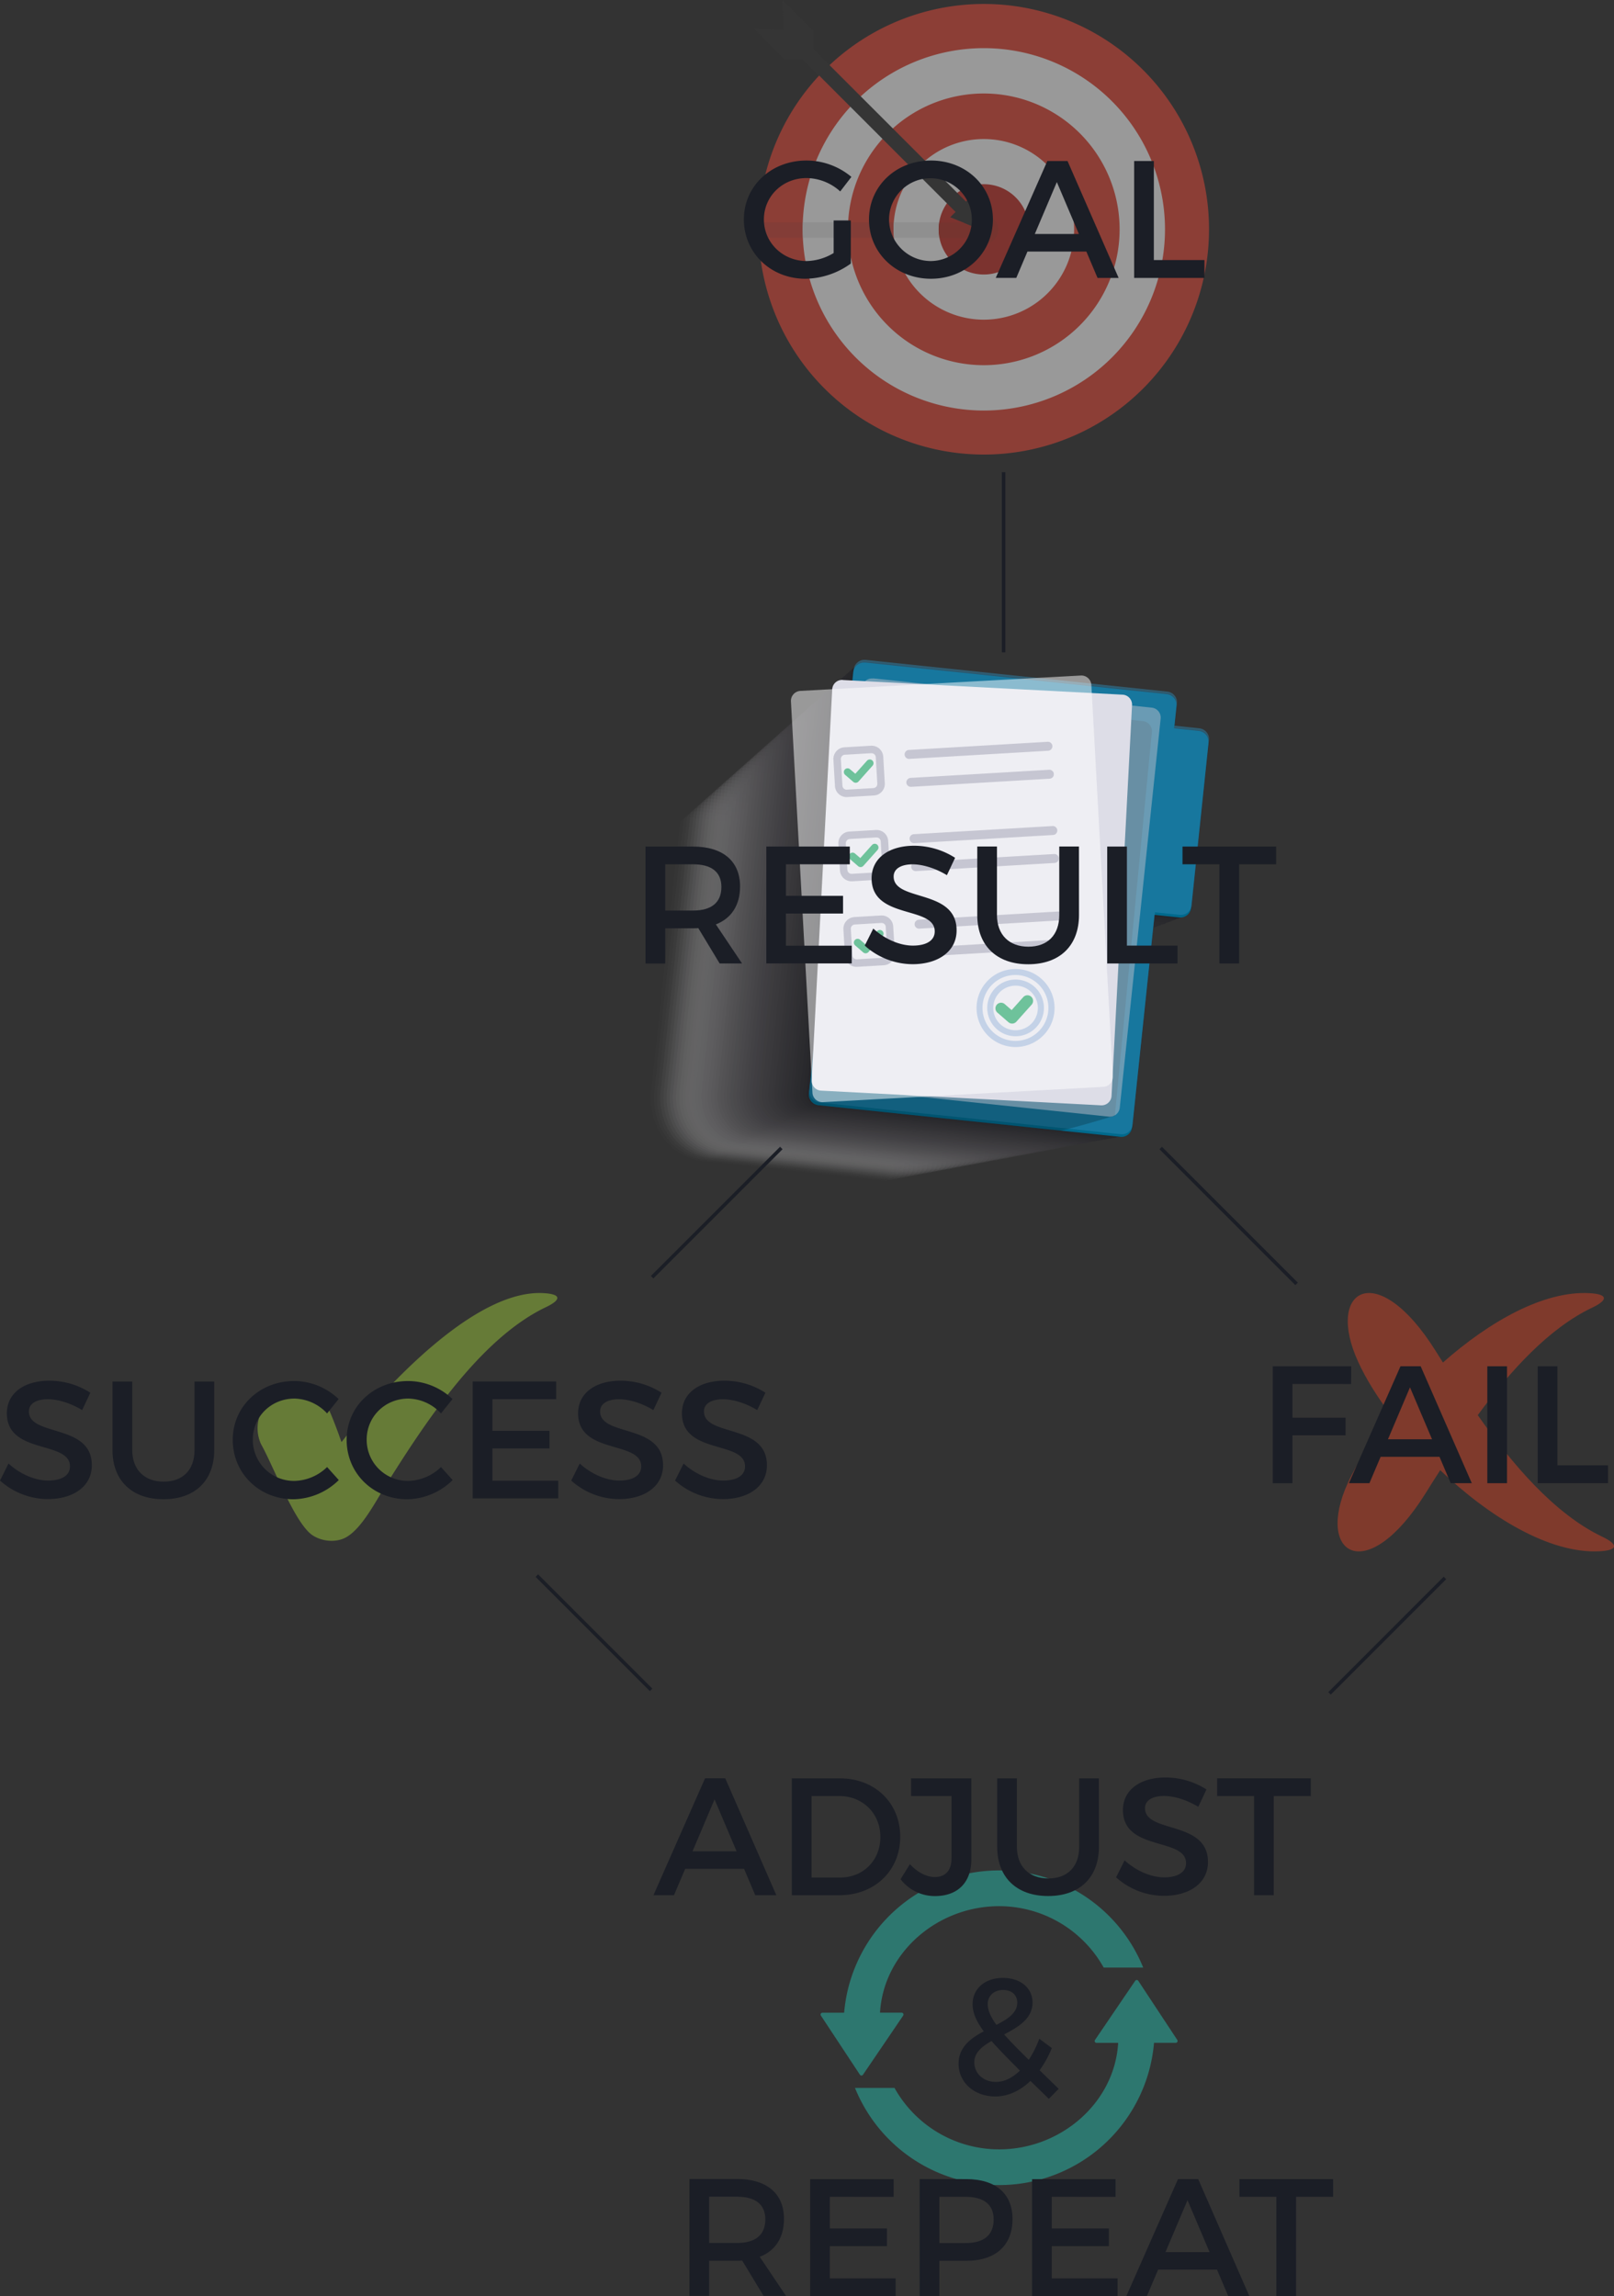 <svg viewBox="0 0 918.28 1306.17" xmlns="http://www.w3.org/2000/svg" xmlns:xlink="http://www.w3.org/1999/xlink"><rect x="0" y="0" width="918.28" height="1306.17" fill="#333333" stroke="none"/><clipPath id="a"><path d="m428.99 0h258.88v258.6h-258.88z"/></clipPath><g opacity=".5"><path d="m687.87 130.47a128.13 128.13 0 0 1 -256.17 4.79c-.06-1.59-.09-3.19-.09-4.79 0-1.32 0-2.64.06-4a128.13 128.13 0 0 1 256.2 4" fill="#e6493a"/><path d="m662.82 130.47a103.08 103.08 0 1 1 -103.08-103.08 103.08 103.08 0 0 1 103.08 103.08" fill="#fff"/><path d="m637 130.47a77.28 77.28 0 1 1 -77.28-77.28 77.28 77.28 0 0 1 77.28 77.28" fill="#e6493a"/><path d="m611.12 130.47a51.38 51.38 0 1 1 -51.38-51.37 51.38 51.38 0 0 1 51.38 51.37" fill="#fff"/><g clip-path="url(#a)"><path d="m585.43 130.47a25.69 25.69 0 1 1 -25.69-25.68 25.69 25.69 0 0 1 25.69 25.68" fill="#c6332c"/><path d="m556.64 121.73-4.04-10.05-3.02 3-86.93-86.93.1-.09-.12-10.21-17.44-17.45.89 17.09-17.09-.89 17.45 17.44 10.21.12.09-.1 86.91 86.91-3.02 3 10.02 4.11 10.03 4.1z" fill="#383838"/></g><path d="m456.77 135.26h-25.07c-.06-1.59-.09-3.19-.09-4.79 0-1.32 0-2.64.06-4h25.06c-.05 1.31-.07 2.63-.07 4 0 1.61 0 3.2.11 4.79" fill="#d4473b"/><path d="m482.6 135.26h-25.83c-.08-1.59-.11-3.18-.11-4.79 0-1.32 0-2.64.07-4h25.83c-.07 1.31-.1 2.63-.1 4 0 1.61 0 3.21.14 4.79" fill="#ebebeb"/><path d="m508.58 135.26h-26c-.1-1.58-.14-3.18-.14-4.79 0-1.32 0-2.64.1-4h25.95c-.1 1.3-.15 2.62-.15 4 0 1.62.08 3.21.22 4.79" fill="#d4473b"/><path d="m534.49 135.26h-25.91c-.14-1.58-.22-3.17-.22-4.79 0-1.33.05-2.65.15-4h25.84a26.23 26.23 0 0 0 .14 8.74" fill="#ebebeb"/><path d="m559.64 138.62a8.24 8.24 0 0 1 -6.67-3.36h-18.48a26.23 26.23 0 0 1 -.14-8.74h13.48l2.82 1.16 10 4.1-3.63-9a8.46 8.46 0 0 1 2.59-.41 8.15 8.15 0 1 1 0 16.29" fill="#b9352c"/><path d="m560.68 131.78-10-4.1-2.82-1.16h4.6a8.26 8.26 0 0 1 4.62-3.78l3.63 9" fill="#383838"/></g><path d="m484.06 125.43v24.51a45.07 45.07 0 0 1 -25.84 8.64c-19.66 0-35-14.72-35-33.72s15.49-33.54 35.63-33.54a39.9 39.9 0 0 1 25.55 9.31l-6.36 8.27a28.91 28.91 0 0 0 -19.19-7.6c-13.59 0-24.23 10.35-24.23 23.56s10.78 23.65 24.38 23.65a31 31 0 0 0 15.3-4.56v-18.52z" fill="#1b1e26"/><path d="m564.91 124.86c0 19-15.4 33.72-35.25 33.72s-35.25-14.72-35.25-33.72 15.39-33.54 35.25-33.54 35.25 14.54 35.25 33.54zm-59.1 0a23.84 23.84 0 0 0 23.94 23.65 23.56 23.56 0 1 0 -23.94-23.65z" fill="#1b1e26"/><path d="m584.57 143.1-6.36 15h-11.69l29.36-66.5h11.49l29.07 66.51h-12l-6.36-15zm16.72-39.52-12.54 29.54h25.08z" fill="#1b1e26"/><path d="m685.27 147.94v10.17h-40v-66.51h11.21v56.34z" fill="#1b1e26"/><path d="m571 268.62v102.48" fill="#1b1e26" stroke="#1b1e26" stroke-miterlimit="10" stroke-width="2"/><g fill-rule="evenodd" opacity=".44"><path d="m389.92 466.72 130.77 13.75a4.68 4.68 0 0 1 4.16 5.13l-1 9.66 10.75 1.12a4.69 4.69 0 0 1 4.16 5.14l-7.54 71.48a4.69 4.69 0 0 1 -5.14 4.16l-10.74-1.13-9.67 92a4.7 4.7 0 0 1 -5.14 4.16l-97.48-10.49c-25.66-.67-36.66-23.34-34.33-42l16.07-148.82a4.69 4.69 0 0 1 5.13-4.16z" fill="#fdfeff" opacity="0"/><path d="m391.93 465 131.57 13.78a4.72 4.72 0 0 1 4.19 5.17l-1 9.71 10.81 1.13a4.74 4.74 0 0 1 4.19 5.17l-7.58 72a4.72 4.72 0 0 1 -5.17 4.18l-10.82-1.14-9.73 92.59a4.71 4.71 0 0 1 -5.17 4.19l-98.93-10.78c-25.23-.66-36.07-22.94-33.77-41.31l16.24-150.59a4.73 4.73 0 0 1 5.17-4.19z" fill="#f2f2f2" opacity=".02"/><path d="m393.94 463.18 132.38 13.92a4.75 4.75 0 0 1 4.21 5.2l-1 9.77 10.88 1.13a4.77 4.77 0 0 1 4.21 5.21l-7.62 72.4a4.74 4.74 0 0 1 -5.2 4.21l-10.87-1.15-9.82 93.13a4.74 4.74 0 0 1 -5.21 4.21l-100.38-10.82c-24.79-.66-35.46-22.56-33.2-40.62l16.42-152.38a4.76 4.76 0 0 1 5.2-4.21z" fill="#eae9ea" opacity=".04"/><path d="m396 461.41 133.18 14a4.77 4.77 0 0 1 4.23 5.23l-1 9.83 10.94 1.15a4.77 4.77 0 0 1 4.24 5.23l-7.66 72.84a4.78 4.78 0 0 1 -5.24 4.24l-10.93-1.16-9.85 93.73a4.77 4.77 0 0 1 -5.24 4.23l-101.84-11c-24.35-.65-34.85-22.16-32.63-39.93l16.6-154.15a4.79 4.79 0 0 1 5.23-4.24z" fill="#e3e2e3" opacity=".06"/><path d="m398 459.64 134 14.09a4.8 4.8 0 0 1 4.2 5.27l-1 9.89 11 1.15a4.8 4.8 0 0 1 4.26 5.26l-7.71 73.29a4.8 4.8 0 0 1 -5.26 4.26l-11-1.16-9.94 94.31a4.81 4.81 0 0 1 -5.27 4.27l-103.28-11.19c-23.92-.65-34.25-21.77-32.07-39.24l16.77-155.94a4.82 4.82 0 0 1 5.26-4.26z" fill="#dcdbdc" opacity=".08"/><path d="m400 457.87 134.75 14.13a4.83 4.83 0 0 1 4.29 5.3l-1 10 11.08 1.15a4.85 4.85 0 0 1 4.29 5.3l-7.76 73.72a4.84 4.84 0 0 1 -5.3 4.29l-11.06-1.17-10 94.85a4.84 4.84 0 0 1 -5.3 4.29l-104.75-11.3c-23.48-.63-33.64-21.38-31.5-38.54l17-157.72a4.84 4.84 0 0 1 5.29-4.29z" fill="#d6d4d6" opacity=".1"/><path d="m402 456.1 135.58 14.26a4.86 4.86 0 0 1 4.32 5.32l-1.06 10 11.16 1.17a4.88 4.88 0 0 1 4.31 5.33l-7.8 74.16a4.87 4.87 0 0 1 -5.33 4.32l-11.18-1.18-10 95.42a4.86 4.86 0 0 1 -5.33 4.31l-106.22-11.44c-23-.63-33-21-30.93-37.86l17.14-159.49a4.87 4.87 0 0 1 5.34-4.32z" fill="#cfced0" opacity=".12"/><path d="m404 454.33 136.39 14.34a4.9 4.9 0 0 1 4.34 5.36l-1.07 10.07 11.21 1.17a4.89 4.89 0 0 1 4.34 5.36l-7.85 74.59a4.88 4.88 0 0 1 -5.36 4.34l-11.19-1.18-10.09 96a4.89 4.89 0 0 1 -5.36 4.34l-107.67-11.61c-22.61-.62-32.43-20.6-30.37-37.16l17.31-161.28a4.91 4.91 0 0 1 5.36-4.34z" fill="#c9c7ca" opacity=".14"/><path d="m406 452.56 137.19 14.44a4.91 4.91 0 0 1 4.36 5.39l-1.06 10.12 11.27 1.18a4.94 4.94 0 0 1 4.37 5.39l-7.9 75a4.91 4.91 0 0 1 -5.39 4.36l-11.26-1.19-10.15 96.55a4.91 4.91 0 0 1 -5.39 4.36l-109.12-11.7c-22.16-.62-31.83-20.21-29.8-36.47l17.49-163.06a4.94 4.94 0 0 1 5.39-4.37z" fill="#c3c1c4" opacity=".16"/><path d="m408 450.8 138 14.5a5 5 0 0 1 4.39 5.42l-1.07 10.19 11.34 1.18a5 5 0 0 1 4.39 5.43l-7.94 75.48a5 5 0 0 1 -5.42 4.39l-11.33-1.2-10.21 97.11a5 5 0 0 1 -5.43 4.39l-110.56-11.89c-21.73-.61-31.23-19.81-29.24-35.78l17.67-164.83a5 5 0 0 1 5.41-4.39z" fill="#bdbbbe" opacity=".18"/><path d="m410 449 138.79 14.59a5 5 0 0 1 4.42 5.45l-1.08 10.24 11.41 1.2a5 5 0 0 1 4.46 5.52l-8 75.91a5 5 0 0 1 -5.45 4.42l-11.39-1.2-10.27 97.67a5 5 0 0 1 -5.46 4.42l-112-12c-21.29-.61-30.62-19.43-28.67-35.09l17.85-166.62a5 5 0 0 1 5.39-4.51z" fill="#b7b5b9" opacity=".2"/><path d="m412 447.26 139.6 14.67a5 5 0 0 1 4.44 5.49l-1.04 10.3 11.47 1.2a5 5 0 0 1 4.44 5.48l-8 76.36a5 5 0 0 1 -5.48 4.44l-11.51-1.2-10.33 98.24a5 5 0 0 1 -5.49 4.44l-113.48-12.19c-20.85-.6-30-19-28.1-34.4l18-168.39a5 5 0 0 1 5.48-4.44z" fill="#b2afb3" opacity=".22"/><path d="m414 445.49 140.4 14.76a5 5 0 0 1 4.46 5.51l-1.09 10.37 11.54 1.2a5 5 0 0 1 4.47 5.52l-8.08 76.79a5 5 0 0 1 -5.52 4.47l-11.52-1.22-10.39 98.8a5 5 0 0 1 -5.52 4.47l-114.89-12.32c-20.42-.59-29.41-18.64-27.54-33.71l18.21-170.13a5 5 0 0 1 5.51-4.47z" fill="#acaaae" opacity=".24"/><path d="m416.05 443.72 141.2 14.84a5.06 5.06 0 0 1 4.49 5.55l-1.1 10.42 11.61 1.21a5.08 5.08 0 0 1 4.49 5.55l-8.12 77.23a5.08 5.08 0 0 1 -5.55 4.5l-11.59-1.23-10.48 99.37a5.06 5.06 0 0 1 -5.55 4.49l-116.36-12.47c-20-.58-28.8-18.25-27-33l18.39-172a5.06 5.06 0 0 1 5.54-4.49z" fill="#a7a4a9" opacity=".25"/><path d="m418.06 442 142 14.93a5.08 5.08 0 0 1 4.52 5.58l-1.1 10.48 11.67 1.22a5.09 5.09 0 0 1 4.51 5.58l-8.17 77.67a5.08 5.08 0 0 1 -5.58 4.51l-11.65-1.23-10.51 99.94a5.09 5.09 0 0 1 -5.58 4.51l-117.84-12.66c-19.55-.58-28.2-17.86-26.41-32.33l18.56-173.73a5.11 5.11 0 0 1 5.58-4.52z" fill="#a29fa3" opacity=".27"/><path d="m420.07 440.18 142.8 15a5.12 5.12 0 0 1 4.55 5.61l-1.11 10.54 11.69 1.24a5.14 5.14 0 0 1 4.55 5.61l-8.22 78.11a5.12 5.12 0 0 1 -5.61 4.54l-11.72-1.24-10.56 100.5a5.12 5.12 0 0 1 -5.62 4.55l-119.26-12.77c-19.11-.57-27.6-17.47-25.84-31.63l18.74-175.52a5.13 5.13 0 0 1 5.61-4.54z" fill="#9c999e" opacity=".29"/><path d="m422.08 438.41 143.61 15.1a5.15 5.15 0 0 1 4.57 5.64l-1.12 10.6 11.8 1.23a5.16 5.16 0 0 1 4.57 5.65l-8.26 78.54a5.16 5.16 0 0 1 -5.65 4.57l-11.79-1.24-10.62 101.06a5.15 5.15 0 0 1 -5.65 4.57l-120.75-12.91c-18.66-.57-27-17.08-25.27-30.94l18.92-177.28a5.16 5.16 0 0 1 5.64-4.57z" fill="#979499" opacity=".31"/><path d="m424.09 436.64 144.41 15.18a5.18 5.18 0 0 1 4.59 5.68l-1.09 10.66 11.87 1.23a5.2 5.2 0 0 1 4.59 5.68l-8.31 79a5.18 5.18 0 0 1 -5.67 4.59l-11.86-1.25-10.71 101.59a5.18 5.18 0 0 1 -5.68 4.59l-122.23-13.03c-18.23-.56-26.39-16.68-24.71-30.25l19.1-179.07a5.18 5.18 0 0 1 5.67-4.6z" fill="#928f95" opacity=".33"/><path d="m426.1 434.87 145.21 15.27a5.2 5.2 0 0 1 4.62 5.7l-1.13 10.72 11.94 1.25a5.22 5.22 0 0 1 4.62 5.7l-8.36 79.43a5.21 5.21 0 0 1 -5.71 4.62l-11.92-1.26-10.74 102.19a5.2 5.2 0 0 1 -5.71 4.62l-123.66-13.2c-17.79-.56-25.78-16.3-24.14-29.56l19.28-180.86a5.21 5.21 0 0 1 5.7-4.62z" fill="#8d8a90" opacity=".35"/><path d="m428.11 433.1 146 15.35a5.25 5.25 0 0 1 4.65 5.74l-1.13 10.81 12 1.25a5.25 5.25 0 0 1 4.65 5.74l-8.4 79.86a5.25 5.25 0 0 1 -5.74 4.65l-12-1.27-10.79 102.77a5.23 5.23 0 0 1 -5.74 4.64l-125.12-13.39c-17.35-.54-25.17-15.9-23.57-28.87l19.46-182.63a5.25 5.25 0 0 1 5.73-4.65z" fill="#88858b" opacity=".37"/><path d="m430.12 431.33 146.82 15.44a5.27 5.27 0 0 1 4.67 5.77l-1.15 10.83 12.07 1.26a5.28 5.28 0 0 1 4.67 5.77l-8.45 80.31a5.27 5.27 0 0 1 -5.77 4.67l-12.05-1.28-10.86 103.32a5.27 5.27 0 0 1 -5.77 4.68l-126.57-13.5c-16.92-.54-24.57-15.52-23-28.18l19.62-184.42a5.29 5.29 0 0 1 5.77-4.68z" fill="#848086" opacity=".39"/><path d="m432.13 429.57 147.62 15.51a5.3 5.3 0 0 1 4.69 5.8l-1.14 10.9 12.13 1.27a5.29 5.29 0 0 1 4.69 5.8l-8.49 80.74a5.3 5.3 0 0 1 -5.8 4.69l-12.12-1.28-10.92 103.89a5.29 5.29 0 0 1 -5.8 4.7l-127.99-13.65c-16.48-.53-24-15.12-22.44-27.48l19.81-186.2a5.3 5.3 0 0 1 5.8-4.69z" fill="#7f7c82" opacity=".41"/><path d="m434.14 427.8 148.42 15.6a5.32 5.32 0 0 1 4.72 5.83l-1.15 11 12.2 1.27a5.33 5.33 0 0 1 4.72 5.83l-8.54 81.18a5.33 5.33 0 0 1 -5.84 4.72l-12.18-1.28-11 104.45a5.32 5.32 0 0 1 -5.84 4.72l-129.45-13.83c-16.05-.53-23.37-14.73-21.88-26.8l20-188a5.33 5.33 0 0 1 5.83-4.72z" fill="#7a777d" opacity=".43"/><path d="m436.15 426 149.22 15.68a5.36 5.36 0 0 1 4.75 5.87l-1.16 11 12.26 1.28a5.36 5.36 0 0 1 4.75 5.87l-8.59 81.61a5.34 5.34 0 0 1 -5.86 4.75l-12.25-1.29-11 105a5.35 5.35 0 0 1 -5.87 4.75l-130.97-13.89c-15.61-.52-22.76-14.34-21.31-26.1l20.17-189.76a5.36 5.36 0 0 1 5.86-4.74z" fill="#767279" opacity=".45"/><path d="m438.16 424.26 150 15.77a5.38 5.38 0 0 1 4.78 5.89l-1.15 11.08 12.33 1.28a5.4 5.4 0 0 1 4.77 5.9l-8.63 82.06a5.38 5.38 0 0 1 -5.9 4.77l-12.31-1.3-11.05 105.58a5.37 5.37 0 0 1 -5.9 4.77l-132.44-14.06c-15.16-.52-22.15-14-20.74-25.41l20.35-191.59a5.38 5.38 0 0 1 5.89-4.77z" fill="#716e75" opacity=".47"/><path d="m440.17 422.49 150.83 15.85a5.42 5.42 0 0 1 4.8 5.93l-1.18 11.13 12.4 1.3a5.42 5.42 0 0 1 4.8 5.92l-8.68 82.5a5.41 5.41 0 0 1 -5.93 4.8l-12.38-1.31-11.16 106.15a5.4 5.4 0 0 1 -5.93 4.79l-133.84-14.23c-14.73-.51-21.55-13.56-20.18-24.72l20.53-193.31a5.42 5.42 0 0 1 5.92-4.8z" fill="#6d6a70" opacity=".49"/><path d="m442.18 420.72 151.63 15.94a5.44 5.44 0 0 1 4.82 6l-1.18 11.19 12.47 1.3a5.45 5.45 0 0 1 4.82 6l-8.74 82.85a5.44 5.44 0 0 1 -6 4.83l-12.44-1.32-11.17 106.71a5.44 5.44 0 0 1 -6 4.83l-135.3-14.38c-14.29-.5-20.94-13.17-19.61-24l20.71-195.1a5.44 5.44 0 0 1 5.95-4.82z" fill="#69666c" opacity=".51"/><path d="m444.19 419 152.43 16a5.47 5.47 0 0 1 4.85 6l-1.18 11.25 12.52 1.31a5.47 5.47 0 0 1 4.85 6l-8.77 83.38a5.47 5.47 0 0 1 -6 4.85l-12.51-1.33-11.27 107.23a5.46 5.46 0 0 1 -6 4.85l-136.74-14.54c-13.86-.49-20.34-12.77-19.05-23.33l20.88-196.87a5.48 5.48 0 0 1 6-4.85z" fill="#656268" opacity=".53"/><path d="m446.2 417.18 153.23 16.11a5.5 5.5 0 0 1 4.88 6l-1.19 11.31 12.59 1.32a5.51 5.51 0 0 1 4.88 6l-8.82 83.81a5.51 5.51 0 0 1 -6 4.88l-12.58-1.33-11.36 107.87a5.49 5.49 0 0 1 -6 4.88l-138.23-14.67c-13.42-.49-19.73-12.39-18.48-22.65l21.06-198.65a5.51 5.51 0 0 1 6-4.88z" fill="#615e64" opacity=".55"/><path d="m448.21 415.41 154 16.19a5.54 5.54 0 0 1 4.9 6.06l-1.11 11.34 12.66 1.32a5.53 5.53 0 0 1 4.9 6l-8.87 84.25a5.52 5.52 0 0 1 -6 4.9l-12.69-1.25-11.4 108.4a5.52 5.52 0 0 1 -6.06 4.9l-139.71-14.82c-13-.48-19.12-12-17.91-22l21.24-200.44a5.53 5.53 0 0 1 6-4.9z" fill="#5d5a61" opacity=".57"/><path d="m450.22 413.64 154.84 16.28a5.55 5.55 0 0 1 4.94 6.08l-1.2 11.43 12.73 1.33a5.57 5.57 0 0 1 4.92 6.09l-8.91 84.69a5.55 5.55 0 0 1 -6.08 4.92l-12.71-1.34-11.46 109a5.54 5.54 0 0 1 -6.09 4.92l-141.11-15c-12.55-.48-18.53-11.61-17.35-21.27l21.42-202.21a5.56 5.56 0 0 1 6.08-4.93z" fill="#59565d" opacity=".59"/><path d="m452.23 411.87 155.64 16.37a5.57 5.57 0 0 1 5 6.11l-1.21 11.49 12.79 1.33a5.59 5.59 0 0 1 5 6.12l-9 85.13a5.59 5.59 0 0 1 -6.12 5l-12.82-1.42-11.51 109.55a5.58 5.58 0 0 1 -6.12 5l-142.58-15.16c-12.1-.47-17.92-11.21-16.78-20.57l21.6-204a5.59 5.59 0 0 1 6.11-5z" fill="#555259" opacity=".61"/><path d="m454.24 410.1 156.44 16.45a5.61 5.61 0 0 1 5 6.15l-1.22 11.54 12.86 1.35a5.62 5.62 0 0 1 5 6.14l-9 85.57a5.61 5.61 0 0 1 -6.14 5l-12.84-1.36-11.63 110.06a5.61 5.61 0 0 1 -6.15 5l-144-15.26c-11.66-.47-17.31-10.82-16.21-19.88l21.75-205.78a5.62 5.62 0 0 1 6.14-5z" fill="#524f56" opacity=".63"/><path d="m456.25 408.34 157.24 16.53a5.63 5.63 0 0 1 5 6.17l-1.23 11.61 12.94 1.35a5.65 5.65 0 0 1 5 6.18l-9.05 86a5.64 5.64 0 0 1 -6.18 5l-12.91-1.37-11.63 110.68a5.64 5.64 0 0 1 -6.18 5l-145.48-15.41c-11.23-.45-16.71-10.43-15.65-19.19l21.95-207.55a5.64 5.64 0 0 1 6.18-5z" fill="#4e4b52" opacity=".65"/><path d="m458.26 406.57 158 16.61a5.67 5.67 0 0 1 5 6.21l-1.23 11.67 13 1.35a5.68 5.68 0 0 1 5 6.21l-9.03 86.45a5.68 5.68 0 0 1 -6.21 5l-13-1.37-11.64 111.3a5.66 5.66 0 0 1 -6.21 5l-146.94-15.57c-10.79-.45-16.1-10-15.08-18.5l22.13-209.34a5.67 5.67 0 0 1 6.21-5z" fill="#4b484f" opacity=".67"/><path d="m460.27 404.8 158.85 16.7a5.69 5.69 0 0 1 5 6.24l-1.23 11.72 13 1.36a5.72 5.72 0 0 1 5.06 6.25l-9.05 86.93a5.7 5.7 0 0 1 -6.24 5.06l-13-1.38-11.79 111.74a5.69 5.69 0 0 1 -6.24 5.05l-148.39-15.7c-10.36-.44-15.5-9.64-14.52-17.8l22.28-211.12a5.71 5.71 0 0 1 6.24-5.05z" fill="#47444b" opacity=".69"/><path d="m462.28 403 159.65 16.78a5.72 5.72 0 0 1 5.08 6.27l-1.24 11.79 13.12 1.37a5.73 5.73 0 0 1 5.08 6.27l-9.19 87.32a5.72 5.72 0 0 1 -6.27 5.08l-13.11-1.38-11.81 112.38a5.71 5.71 0 0 1 -6.28 5.08l-149.84-15.84c-9.92-.44-14.89-9.26-14-17.12l22.53-212.89a5.73 5.73 0 0 1 6.27-5.08z" fill="#444148" opacity=".71"/><path d="m464.29 401.26 160.45 16.87a5.75 5.75 0 0 1 5.11 6.3l-1.25 11.84 13.19 1.38a5.77 5.77 0 0 1 5.1 6.31l-9.23 87.76a5.76 5.76 0 0 1 -6.31 5.1l-13.17-1.39-11.87 112.92a5.75 5.75 0 0 1 -6.31 5.11l-151.3-16c-9.48-.43-14.29-8.86-13.38-16.42l22.68-214.68a5.76 5.76 0 0 1 6.3-5.1z" fill="#403e45" opacity=".73"/><path d="m466.3 399.49 161.26 16.95a5.8 5.8 0 0 1 5.13 6.34l-1.26 11.9 13.25 1.38a5.8 5.8 0 0 1 5.14 6.34l-9.28 88.2a5.8 5.8 0 0 1 -6.34 5.13l-13.2-1.4-12 113.49a5.78 5.78 0 0 1 -6.34 5.13l-152.72-16.14c-9.05-.43-13.69-8.48-12.82-15.74l22.88-216.45a5.79 5.79 0 0 1 6.33-5.13z" fill="#3d3b42" opacity=".75"/><path d="m468.31 397.72 162.06 17a5.8 5.8 0 0 1 5.15 6.36l-1.26 12 13.32 1.39a5.82 5.82 0 0 1 5.16 6.36l-9.33 88.64a5.82 5.82 0 0 1 -6.37 5.16l-13.3-1.41-12 114a5.81 5.81 0 0 1 -6.37 5.16l-154.2-16.23c-8.6-.42-13.08-8.08-12.25-15l23-218.23a5.82 5.82 0 0 1 6.36-5.16z" fill="#3a383f" opacity=".76"/><path d="m470.32 396 162.86 17.12a5.84 5.84 0 0 1 5.18 6.4l-1.26 12 13.38 1.4a5.85 5.85 0 0 1 5.18 6.4l-9.37 89.08a5.85 5.85 0 0 1 -6.4 5.18l-13.37-1.41-12 114.61a5.84 5.84 0 0 1 -6.4 5.18l-155.71-16.46c-8.17-.42-12.48-7.69-11.69-14.35l23.2-220a5.86 5.86 0 0 1 6.4-5.18z" fill="#36353c" opacity=".78"/><path d="m472.33 394.18 163.67 17.21a5.87 5.87 0 0 1 5.21 6.43l-1.27 12.08 13.45 1.4a5.87 5.87 0 0 1 5.2 6.43l-9.41 89.52a5.89 5.89 0 0 1 -6.44 5.21l-13.44-1.46-12.11 115.22a5.85 5.85 0 0 1 -6.43 5.2l-157.12-16.58c-7.73-.4-11.87-7.3-11.12-13.66l23.38-221.79a5.88 5.88 0 0 1 6.43-5.21z" fill="#333139" opacity=".8"/><path d="m474.34 392.41 164.46 17.29a5.91 5.91 0 0 1 5.24 6.46l-1.28 12.14 13.51 1.41a5.92 5.92 0 0 1 5.24 6.47l-9.51 89.95a5.91 5.91 0 0 1 -6.46 5.24l-13.5-1.43-12.13 115.74a5.88 5.88 0 0 1 -6.46 5.23l-158.58-16.72c-7.29-.4-11.26-6.91-10.55-13l23.56-223.57a5.91 5.91 0 0 1 6.46-5.24z" fill="#302e36" opacity=".82"/><path d="m476.35 390.64 165.27 17.36a5.93 5.93 0 0 1 5.26 6.49l-1.29 12.2 13.58 1.42a5.93 5.93 0 0 1 5.26 6.49l-9.51 90.4a5.92 5.92 0 0 1 -6.5 5.25l-13.56-1.43-12.23 116.33a5.93 5.93 0 0 1 -6.5 5.26l-160-16.88c-6.86-.39-10.66-6.52-10-12.27l23.73-225.36a5.94 5.94 0 0 1 6.49-5.26z" fill="#2c2b33" opacity=".84"/><path d="m478.36 388.87 166.07 17.46a6 6 0 0 1 5.28 6.53l-1.29 12.26 13.65 1.42a6 6 0 0 1 5.28 6.53l-9.55 90.83a6 6 0 0 1 -6.53 5.28l-13.63-1.44-12.29 116.87a6 6 0 0 1 -6.53 5.29l-161.48-17a10.19 10.19 0 0 1 -9.42-11.59l23.92-227.13a6 6 0 0 1 6.52-5.29z" fill="#292830" opacity=".86"/><path d="m480.37 387.1 166.87 17.55a6 6 0 0 1 5.31 6.55l-1.3 12.32 13.75 1.48a6 6 0 0 1 5.31 6.56l-9.61 91.27a6 6 0 0 1 -6.55 5.31l-13.7-1.45-12.38 117.39a6 6 0 0 1 -6.56 5.31l-162.94-17.17a9.6 9.6 0 0 1 -8.85-10.89l24.1-228.92a6 6 0 0 1 6.55-5.31z" fill="#26252d" opacity=".88"/><path d="m482.38 385.34 167.67 17.66a6 6 0 0 1 5.34 6.59l-1.31 12.38 13.78 1.44a6 6 0 0 1 5.34 6.59l-9.65 91.72a6 6 0 0 1 -6.55 5.28l-13.76-1.45-12.41 118a6 6 0 0 1 -6.59 5.33l-164.43-17.31a9 9 0 0 1 -8.29-10.21l24.27-230.69a6 6 0 0 1 6.59-5.33z" fill="#22222a" opacity=".9"/><path d="m484.39 383.57 168.48 17.71a6 6 0 0 1 5.36 6.62l-1.31 12.43 13.84 1.45a6 6 0 0 1 5.36 6.62l-9.69 92.15a6 6 0 0 1 -6.62 5.36l-13.81-1.46-12.49 118.55a6 6 0 0 1 -6.62 5.36l-165.89-17.45a8.45 8.45 0 0 1 -7.72-9.51l24.45-232.47a6.05 6.05 0 0 1 6.62-5.36z" fill="#1f1f28" opacity=".92"/><path d="m486.4 381.8 169.28 17.79a6.07 6.07 0 0 1 5.38 6.65l-1.31 12.5 13.91 1.45a6.09 6.09 0 0 1 5.39 6.65l-9.75 92.59a6.07 6.07 0 0 1 -6.65 5.39l-13.89-1.47-12.53 119.13a6.07 6.07 0 0 1 -6.65 5.39l-167.3-17.61a7.88 7.88 0 0 1 -7.16-8.82l24.63-234.26a6.08 6.08 0 0 1 6.65-5.38z" fill="#1c1c25" opacity=".94"/><path d="m488.41 380 170.08 17.88a6.09 6.09 0 0 1 5.41 6.68l-1.32 12.55 14 1.46a6.12 6.12 0 0 1 5.41 6.69l-9.79 93a6.1 6.1 0 0 1 -6.68 5.41l-14-1.48-12.52 119.81a6.1 6.1 0 0 1 -6.69 5.41l-168.8-17.81a7.31 7.31 0 0 1 -6.6-8.13l24.82-236a6.11 6.11 0 0 1 6.68-5.41z" fill="#181822" opacity=".96"/><path d="m490.42 378.26 170.88 18a6.14 6.14 0 0 1 5.44 6.72l-1.33 12.61 14 1.47a6.13 6.13 0 0 1 5.44 6.71l-9.83 93.47a6.14 6.14 0 0 1 -6.72 5.44l-14-1.49-12.63 120.22a6.12 6.12 0 0 1 -6.72 5.44l-170.21-17.85a6.73 6.73 0 0 1 -6-7.44l25-237.81a6.14 6.14 0 0 1 6.71-5.44z" fill="#14141e" opacity=".98"/><path d="m492.43 376.49 171.68 18.05a6.16 6.16 0 0 1 5.47 6.74l-1.34 12.72 14.11 1.47a6.16 6.16 0 0 1 5.46 6.75l-9.88 93.9a6.15 6.15 0 0 1 -6.74 5.46l-14.1-1.49-12.7 120.83a6.15 6.15 0 0 1 -6.75 5.46l-171.64-18.09a6.15 6.15 0 0 1 -5.47-6.74l25.16-239.55a6.17 6.17 0 0 1 6.74-5.46z" fill="#10101b"/></g><path d="m492.18 376.89 171.69 18a6.17 6.17 0 0 1 5.46 6.75l-1.33 12.69 14.1 1.49a6.16 6.16 0 0 1 5.46 6.75l-9.87 93.91a6.17 6.17 0 0 1 -6.74 5.46l-14.11-1.49-12.7 120.82a6.18 6.18 0 0 1 -6.75 5.47l-171.68-18a6.16 6.16 0 0 1 -5.46-6.75l25.19-239.59a6.16 6.16 0 0 1 6.74-5.46z" fill="#00698c" fill-rule="evenodd"/><path d="m492.47 375.39 171.68 18.05a6.16 6.16 0 0 1 5.46 6.75l-1.33 12.65 14.09 1.49a6.15 6.15 0 0 1 5.46 6.75l-9.83 93.92a6.17 6.17 0 0 1 -6.75 5.46l-14.14-1.46-12.69 120.78a6.17 6.17 0 0 1 -6.74 5.47l-171.68-18.05a6.17 6.17 0 0 1 -5.46-6.75l25.19-239.59a6.18 6.18 0 0 1 6.75-5.47z" fill="#2e86b1" fill-rule="evenodd" opacity=".5"/><path d="m490.21 393.4 160.05 16.82a5.74 5.74 0 0 1 5.09 6.29l-21.06 218.19c-7.4 2.15-23.25 7-31 8.5l-137.11-14.42a6.17 6.17 0 0 1 -5.82-6.27l23.58-224a5.73 5.73 0 0 1 6.27-5.1z" fill="#010101" fill-rule="evenodd" opacity=".2"/><path d="m496.68 385.91 158.62 16.67a5.68 5.68 0 0 1 5.05 6.24l-23.27 221.36a5.68 5.68 0 0 1 -6.23 5.05l-158.61-16.67a5.68 5.68 0 0 1 -5.05-6.23l23.27-221.33a5.67 5.67 0 0 1 6.22-5z" fill="#bfc0ca" fill-rule="evenodd" opacity=".5"/><path d="m479.42 386.85 159.28 8.34a5.68 5.68 0 0 1 5.37 6l-11.66 222.24a5.68 5.68 0 0 1 -5.94 5.38l-159.28-8.36a5.65 5.65 0 0 1 -5.36-6l11.65-222.29a5.65 5.65 0 0 1 5.94-5.36z" fill="#dddde7" fill-rule="evenodd"/><g opacity=".5"><path d="m455.4 393.05 159.52-8.76a5.7 5.7 0 0 1 6 5.37l12.22 222.63a5.69 5.69 0 0 1 -5.36 6l-159.54 8.71a5.69 5.69 0 0 1 -6-5.36l-12.24-222.64a5.7 5.7 0 0 1 5.4-5.95z" fill="#fff" fill-rule="evenodd"/><g fill="#b0b0bd"><path d="m517.43 431.73a2.55 2.55 0 1 1 -.3-5.09l78.87-4.64a2.55 2.55 0 1 1 .3 5.09zm.94 15.89a2.54 2.54 0 1 1 -.3-5.08l78.82-4.63a2.54 2.54 0 1 1 .3 5.08z"/><path d="m520.25 479.65a2.55 2.55 0 1 1 -.3-5.09l78.83-4.63a2.55 2.55 0 1 1 .29 5.09zm.93 15.91a2.55 2.55 0 1 1 -.3-5.09l78.83-4.63a2.54 2.54 0 1 1 .3 5.08z"/><path d="m523.11 528.29a2.55 2.55 0 1 1 -.3-5.09l78.82-4.63a2.55 2.55 0 1 1 .3 5.09zm.89 15.91a2.55 2.55 0 1 1 -.3-5.09l78.83-4.63a2.55 2.55 0 1 1 .3 5.09z"/><path d="m480.4 425.13 15.12-.89a6.64 6.64 0 0 1 7 6.22l.88 15.08a6.62 6.62 0 0 1 -6.22 7l-15.11.89a6.67 6.67 0 0 1 -4.81-1.66 6.59 6.59 0 0 1 -2.21-4.55l-.89-15.08a6.66 6.66 0 0 1 1.67-4.78 6.59 6.59 0 0 1 4.57-2.22zm15.37 3.35-15.12.89a2.38 2.38 0 0 0 -1.64.79 2.43 2.43 0 0 0 -.6 1.72l.89 15.12a2.37 2.37 0 0 0 .79 1.62 2.3 2.3 0 0 0 1.73.6l15.11-.89a2.29 2.29 0 0 0 1.62-.79 2.36 2.36 0 0 0 .6-1.71l-.88-15.08a2.43 2.43 0 0 0 -.8-1.63 2.35 2.35 0 0 0 -1.7-.6z"/><path d="m483.22 473.06 15.11-.89a6.62 6.62 0 0 1 7 6.22l.89 15.08a6.62 6.62 0 0 1 -6.23 7l-15.11.89a6.64 6.64 0 0 1 -7-6.21l-.88-15.09a6.62 6.62 0 0 1 6.24-7zm15.36 3.35-15.11.89a2.38 2.38 0 0 0 -2.24 2.51l.88 15.08a2.4 2.4 0 0 0 2.52 2.22l15.12-.89a2.42 2.42 0 0 0 1.62-.79 2.36 2.36 0 0 0 .6-1.71l-.89-15.08a2.38 2.38 0 0 0 -2.5-2.23z"/><path d="m486.08 521.7 15.11-.89a6.62 6.62 0 0 1 7 6.23l.89 15.08a6.63 6.63 0 0 1 -6.23 7l-15.11.89a6.62 6.62 0 0 1 -7-6.21l-.88-15.08a6.62 6.62 0 0 1 6.24-7zm15.36 3.35-15.11.89a2.38 2.38 0 0 0 -1.65.79 2.44 2.44 0 0 0 -.59 1.72l.88 15.08a2.4 2.4 0 0 0 2.52 2.22l15.11-.89a2.38 2.38 0 0 0 2.23-2.49l-.89-15.08a2.42 2.42 0 0 0 -.79-1.64 2.36 2.36 0 0 0 -1.71-.6z"/></g><path d="m486.53 537.82a2.09 2.09 0 0 1 -.19-3 2.12 2.12 0 0 1 3-.21l3 2.58 6.65-7.42a2.12 2.12 0 0 1 3.17 2.83l-8.06 9a2.12 2.12 0 0 1 -3 .19z" fill="#00a750"/><path d="m483.65 488.77a2.09 2.09 0 0 1 -.19-3 2.13 2.13 0 0 1 3-.21l3 2.58 6.65-7.42a2.12 2.12 0 1 1 3.16 2.83l-8.05 9a2.12 2.12 0 0 1 -3 .19z" fill="#00a750"/><path d="m480.83 440.79a2.11 2.11 0 1 1 2.8-3.17l3 2.56 6.65-7.42a2.12 2.12 0 0 1 3.16 2.83l-8 9a2.12 2.12 0 0 1 -3 .18z" fill="#00a750"/><path d="m567.57 576.15a3.2 3.2 0 1 1 4.22-4.8l3.78 3.28 6.6-7.37a3.2 3.2 0 0 1 4.78 4.27l-8.71 9.72a3.22 3.22 0 0 1 -4.5.26z" fill="#00a750"/><path d="m576.58 551.29a22.19 22.19 0 1 1 -15.31 7.35 22.09 22.09 0 0 1 15.31-7.35zm.33 6a16.12 16.12 0 1 0 11.66 4.09 16.11 16.11 0 0 0 -11.66-4.09zm9.35 6.66a12.69 12.69 0 1 0 4.21 8.76 12.63 12.63 0 0 0 -4.21-8.76zm4-4.5a18.75 18.75 0 1 0 6.2 12.93 18.66 18.66 0 0 0 -6.16-12.89z" fill="#abc7e8" fill-rule="evenodd"/></g><path d="m397.29 528c-1 .09-2 .09-3 .09h-15.81v20.05h-11.21v-66.54h27c17 0 26.79 8.27 26.79 22.71 0 10.64-4.94 18.15-13.77 21.57l14.91 22.23h-12.75zm-3-10c10.26 0 16.15-4.37 16.15-13.39 0-8.75-5.89-12.92-16.15-12.92h-15.81v26.31z" fill="#1b1e26"/><path d="m447.16 491.68v17.95h32.49v10.07h-32.49v18.3h37.43v10.07h-48.59v-66.47h47.5v10.08z" fill="#1b1e26"/><path d="m543.4 488-4.66 9.88c-7.22-4.37-14.44-6.17-19.47-6.17-6.56 0-10.83 2.47-10.83 6.93 0 14.54 35.91 6.75 35.81 30.69 0 11.87-10.45 19.19-25.08 19.19a40.91 40.91 0 0 1 -27.17-10.58l4.85-9.69c6.84 6.27 15.39 9.69 22.51 9.69 7.79 0 12.45-2.94 12.45-8.07 0-14.82-35.91-6.56-35.91-30.21 0-11.4 9.78-18.53 24.22-18.53a43.37 43.37 0 0 1 23.28 6.87z" fill="#1b1e26"/><path d="m613.89 520.56c0 17.38-10.93 28-28.88 28s-29-10.64-29-28v-39h11.21v39c0 11.21 6.94 18 17.86 18s17.58-6.65 17.58-18v-39h11.21z" fill="#1b1e26"/><path d="m669.94 537.94v10.17h-40v-66.51h11.21v56.34z" fill="#1b1e26"/><path d="m705 491.68v56.43h-11.22v-56.43h-21v-10.08h53.29v10.08z" fill="#1b1e26"/><path d="m444.52 653.08-73.49 73.5" fill="none" stroke="#1b1e26" stroke-miterlimit="10" stroke-width="2"/><path d="m660.38 653.08 77.32 77.31" fill="none" stroke="#1b1e26" stroke-miterlimit="10" stroke-width="2"/><path d="m187.18 802c2.65 6 4.91 12.19 7.11 18.39 4.51-5.64 9.07-11.27 13.84-16.75 21.5-24.66 65.68-69.94 101-68 10.51.57 10.21 3.82 1.43 8-38 18.13-69.67 67.19-91.57 102.14-5.51 8.79-13.37 24.12-22.35 28.91-5.68 3-13.42 2.23-18.74-1.25-10.16-6.62-22.31-39.44-29.38-51.88a21.68 21.68 0 0 1 38.66-19.56z" fill="#9ac43c" fill-rule="evenodd" opacity=".5"/><path d="m904.28 735.66c10.89.59 10.58 4 1.48 8.29-24.5 11.7-46.47 35.83-65 61.11 19.72 28.08 43.72 56.2 70.8 69.14 9.1 4.34 9.41 7.7-1.48 8.29-28.45 1.51-62.74-19.49-90.68-46.13-3 4.61-5.78 9.09-8.46 13.36-33.33 53.19-62.88 34.92-44.05-6.18 5.38-11.77 14.05-25 24.79-38.12-8.08-10.66-14.65-21.22-19-30.81-18.82-41.1 10.73-59.37 44.06-6.18 1.36 2.18 2.77 4.41 4.21 6.69 26.47-23.39 57.38-40.88 83.37-39.46z" fill="#cd4327" fill-rule="evenodd" opacity=".5"/><path d="m51.4 792.3-4.66 9.88c-7.22-4.37-14.44-6.18-19.47-6.18-6.56 0-10.83 2.47-10.83 6.93 0 14.54 35.91 6.75 35.81 30.69 0 11.87-10.45 19.19-25.08 19.19a40.91 40.91 0 0 1 -27.17-10.54l4.84-9.69c6.85 6.27 15.39 9.69 22.52 9.69 7.79 0 12.45-2.94 12.45-8.07 0-14.82-35.91-6.56-35.91-30.21 0-11.4 9.78-18.53 24.22-18.53a43.37 43.37 0 0 1 23.28 6.84z" fill="#1b1e26"/><path d="m121.88 824.89c0 17.38-10.92 28-28.88 28s-29-10.64-29-28v-38.95h11.24v38.95c0 11.21 6.93 18 17.86 18s17.57-6.65 17.57-18v-38.95h11.21z" fill="#1b1e26"/><path d="m192.66 795.91-6.56 8.17a26 26 0 0 0 -18.52-8.45c-13.3 0-23.75 10.26-23.75 23.37a23.39 23.39 0 0 0 23.75 23.46 27.49 27.49 0 0 0 18.52-7.88l6.65 7.41a37.73 37.73 0 0 1 -25.75 10.92c-19.48 0-34.58-14.72-34.58-33.82 0-18.9 15.29-33.44 35-33.44a36.74 36.74 0 0 1 25.24 10.26z" fill="#1b1e26"/><path d="m257.45 795.91-6.56 8.17a26 26 0 0 0 -18.52-8.45c-13.3 0-23.75 10.26-23.75 23.37a23.39 23.39 0 0 0 23.75 23.46 27.49 27.49 0 0 0 18.52-7.88l6.65 7.41a37.73 37.73 0 0 1 -25.74 10.92c-19.48 0-34.58-14.72-34.58-33.82 0-18.9 15.29-33.44 35-33.44a36.74 36.74 0 0 1 25.23 10.26z" fill="#1b1e26"/><path d="m280.15 796v18h32.49v10h-32.49v18.34h37.43v10.07h-48.64v-66.5h47.5v10.09z" fill="#1b1e26"/><path d="m376.39 792.3-4.66 9.88c-7.22-4.37-14.44-6.17-19.47-6.17-6.56 0-10.83 2.47-10.83 6.93 0 14.54 35.91 6.75 35.81 30.69 0 11.87-10.45 19.19-25.08 19.19a40.91 40.91 0 0 1 -27.16-10.55l4.85-9.69c6.84 6.27 15.39 9.69 22.51 9.69 7.79 0 12.45-2.94 12.45-8.07 0-14.82-35.91-6.56-35.91-30.21 0-11.4 9.78-18.53 24.22-18.53a43.37 43.37 0 0 1 23.27 6.84z" fill="#1b1e26"/><path d="m435.48 792.3-4.66 9.88c-7.22-4.37-14.44-6.17-19.47-6.17-6.56 0-10.83 2.47-10.83 6.93 0 14.54 35.91 6.75 35.81 30.69 0 11.87-10.45 19.19-25.08 19.19a40.91 40.91 0 0 1 -27.17-10.55l4.85-9.69c6.84 6.27 15.39 9.69 22.51 9.69 7.79 0 12.45-2.94 12.45-8.07 0-14.82-35.91-6.56-35.91-30.21 0-11.4 9.78-18.53 24.22-18.53a43.37 43.37 0 0 1 23.28 6.84z" fill="#1b1e26"/><path d="m735.33 787.34v19.19h30.22v10h-30.22v27.26h-11.2v-66.5h44.65l-.1 10.07z" fill="#1b1e26"/><path d="m785.5 828.76-6.37 15h-11.68l29.35-66.5h11.49l29.08 66.5h-12l-6.37-15zm16.71-39.52-12.54 29.55h25.09z" fill="#1b1e26"/><path d="m846.2 843.77v-66.5h11.21v66.5z" fill="#1b1e26"/><path d="m914.88 833.61v10.16h-40v-66.5h11.22v56.34z" fill="#1b1e26"/><path d="m305.43 896.33 65 65" fill="none" stroke="#1b1e26" stroke-miterlimit="10" stroke-width="2"/><path d="m822.1 897.67-65.67 65.66" fill="none" stroke="#1b1e26" stroke-miterlimit="10" stroke-width="2"/><g fill="#28bbac" opacity=".5"><path d="m627.94 1119.32h22.48a88.47 88.47 0 0 0 -170.15 25.68h-12.34a1.06 1.06 0 0 0 -.88 1.64l22.19 33.63a1.06 1.06 0 0 0 1.76 0l22.86-33.64a1.06 1.06 0 0 0 -.87-1.65h-12.31c2-34.19 32.72-60.59 67.75-60.59a68.2 68.2 0 0 1 59.51 34.93z"/><path d="m508.92 1187.78h-22.48a88.46 88.46 0 0 0 170.14-25.65h12.34a1.06 1.06 0 0 0 .89-1.64l-22.19-33.63a1.06 1.06 0 0 0 -1.76 0l-22.86 33.65a1.05 1.05 0 0 0 .87 1.65h12.31c-2 34.19-32.73 60.59-67.76 60.59a68.18 68.18 0 0 1 -59.5-34.97z"/></g><g fill="#1b1e26"><path d="m389.83 1063.16-6.37 15h-11.68l29.35-66.5h11.5l29.07 66.5h-12l-6.37-15zm16.72-39.52-12.55 29.55h25.08z"/><path d="m477.79 1011.67c20 0 34.4 14 34.4 33.25s-14.54 33.25-34.68 33.25h-27v-66.5zm-16.05 56.43h16.34c12.92 0 22.8-9.59 22.8-23.08s-10.16-23.28-23.27-23.28h-15.87z"/><path d="m552.65 1057.65c0 13.4-7.88 21-20.71 21a24.57 24.57 0 0 1 -19.57-9.6l5.32-8.55c4.37 4.75 9.6 7.32 14.16 7.32 6 0 9.5-3.71 9.5-10.55v-35.53h-23v-10.07h34.29z"/><path d="m625.23 1050.62c0 17.39-10.92 28-28.88 28s-29-10.64-29-28v-38.95h11.21v38.95c0 11.21 6.93 18 17.86 18s17.57-6.65 17.57-18v-38.95h11.21z"/><path d="m686.41 1018-4.65 9.88c-7.22-4.37-14.44-6.18-19.48-6.18-6.55 0-10.83 2.47-10.83 6.94 0 14.53 35.91 6.74 35.82 30.68 0 11.88-10.45 19.19-25.08 19.19a40.9 40.9 0 0 1 -27.19-10.51l4.84-9.69c6.84 6.27 15.39 9.69 22.52 9.69 7.79 0 12.44-3 12.44-8.08 0-14.82-35.91-6.55-35.91-30.21 0-11.4 9.79-18.52 24.23-18.52a43.25 43.25 0 0 1 23.29 6.81z"/><path d="m724.7 1021.74v56.43h-11.21v-56.43h-21v-10.07h53.3v10.07z"/><path d="m586.28 1183.81c-5.89 5.61-12.73 8.84-20 8.84-11.88 0-20.9-7.89-20.9-18.62 0-9.41 6.84-14.44 14.34-18.43-4.37-5.89-6.36-10.64-6.36-15.39 0-8.84 6.93-15 17.29-15 10 0 16.81 5.79 16.81 14 0 9.12-8 13.87-16.15 18.15 3.61 4.08 8.27 8.83 14 14.44a58.63 58.63 0 0 0 6-12l7.13 5.32a61.54 61.54 0 0 1 -6.94 12.63l10.83 10.55-5.6 5.7zm-6-5.89c-6.65-6.65-12-12.06-16.15-16.81-5.51 3.13-9.79 6.65-9.79 12.06 0 6.65 5.42 11.21 12.26 11.21 4.86 0 9.52-2.38 13.7-6.46zm-13.4-26c6.46-3.32 11.88-6.74 11.88-12.63 0-4.37-3.14-7.22-8.08-7.22-5.32 0-8.74 3.51-8.74 8.07.06 3.49 1.64 7.19 4.96 11.75z"/><path d="m422.27 1286a30 30 0 0 1 -3 .1h-15.81v20h-11.21v-66.5h27c17 0 26.79 8.27 26.79 22.71 0 10.64-4.94 18.14-13.78 21.56l14.92 22.23h-12.75zm-3-10c10.26 0 16.15-4.37 16.15-13.4 0-8.74-5.89-12.92-16.15-12.92h-15.81v26.32z"/><path d="m472.14 1249.74v18h32.49v10.07h-32.49v18.33h37.43v10.07h-48.64v-66.5h47.5v10.07z"/><path d="m549.76 1239.67c16.72 0 26.31 8.27 26.31 22.71 0 15-9.59 23.75-26.31 23.75h-15.3v20h-11.21v-66.5zm-15.3 36.39h14.82c10.26 0 16.06-4.37 16.06-13.4 0-8.74-5.8-12.92-16.06-12.92h-14.82z"/><path d="m598.4 1249.74v18h32.49v10.07h-32.49v18.33h37.43v10.07h-48.64v-66.5h47.5v10.07z"/><path d="m658.91 1291.16-6.37 15h-11.68l29.35-66.5h11.5l29.07 66.5h-12l-6.37-15zm16.72-39.52-12.54 29.55h25.08z"/><path d="m737.38 1249.74v56.43h-11.21v-56.43h-21v-10.07h53.3v10.07z"/></g></svg>
